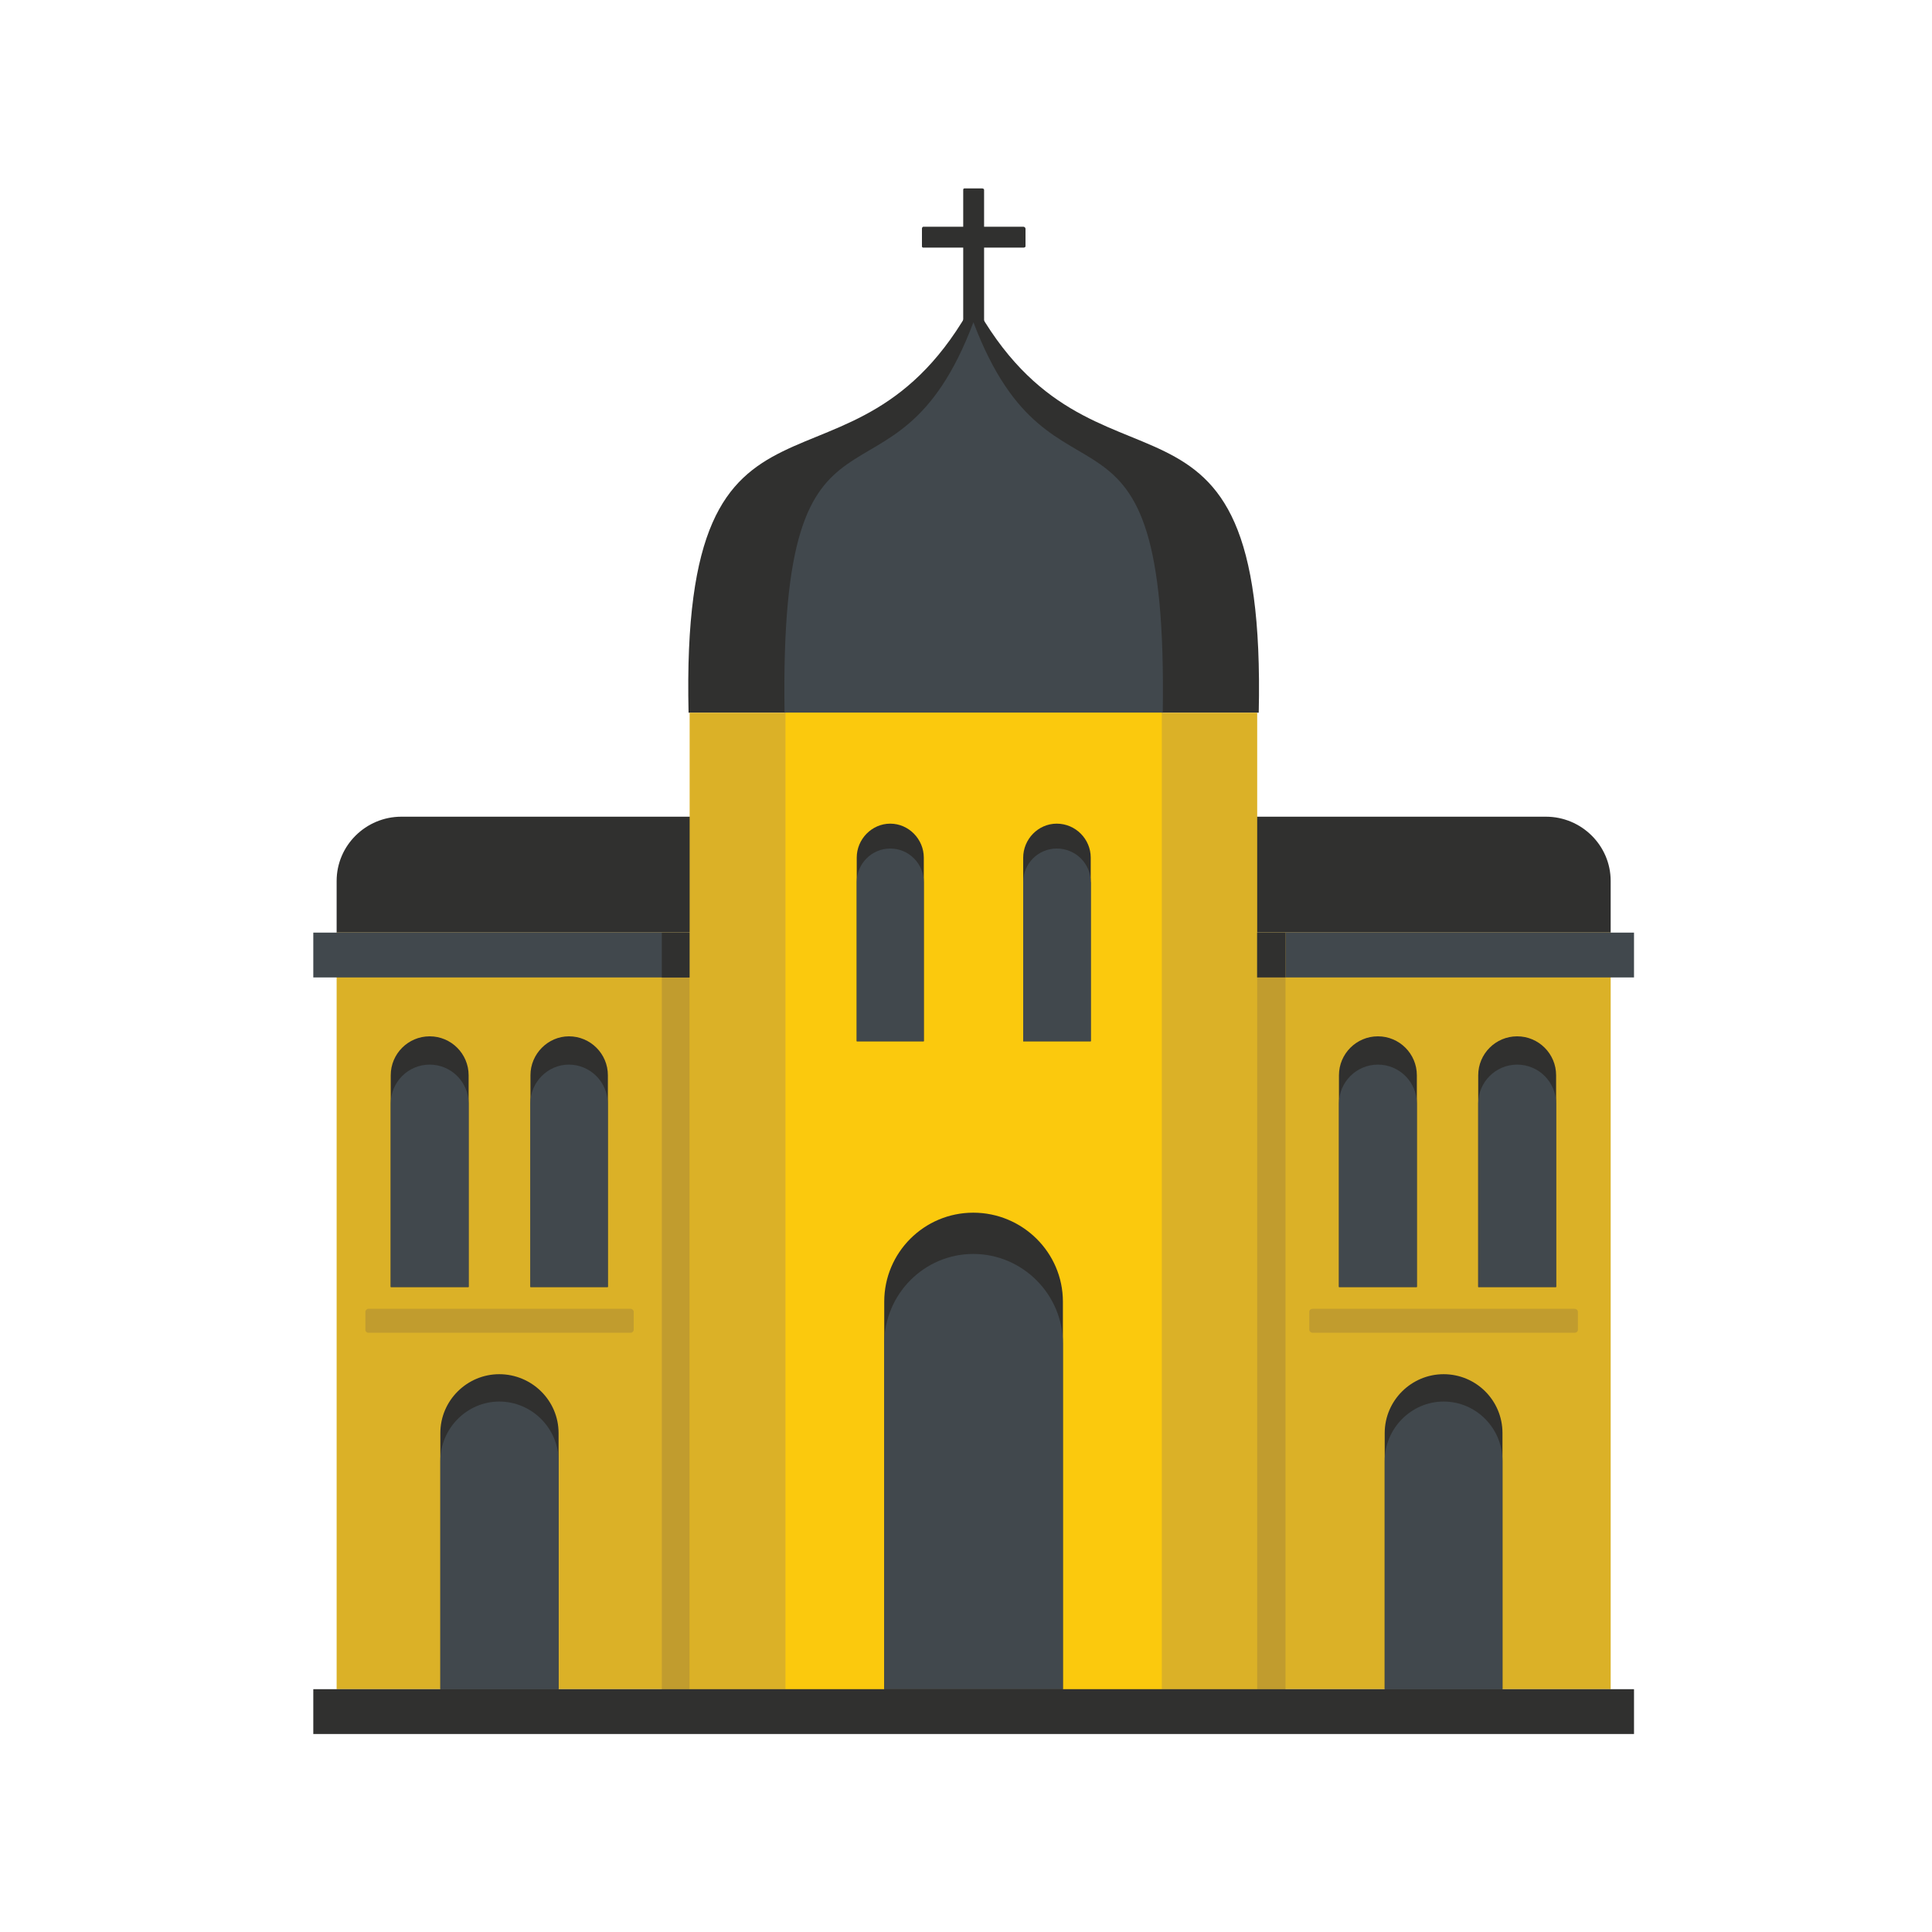 <svg enable-background="new 0 0 125 125" viewBox="0 0 125 125" xmlns="http://www.w3.org/2000/svg"><g clip-rule="evenodd" fill-rule="evenodd"><path d="m62.41 12.19h1.13c.06 0 .13.03.13.09v2.39h2.55c.06 0 .13.06.13.13v1.13c0 .06-.06.09-.13.09h-2.55v7.53c0 .06-.06.13-.13.13h-1.13c-.06 0-.09-.06-.09-.13v-7.53h-2.58c-.06 0-.09-.03-.09-.09v-1.13c0-.06.03-.13.09-.13h2.58v-2.39c0-.06.03-.09.09-.09z" fill="#30302f"/><path d="m21.78 60.34h82.43v-3.34c0-2.3-1.89-4.16-4.19-4.16h-74.05c-2.3 0-4.19 1.86-4.19 4.16z" fill="#30302f"/><path d="m62.98 60.34h-41.2v48.95h41.2 41.23v-48.95z" fill="#dbb127"/><path d="m44.62 60.34h-.89-.91v48.95h.91.89z" fill="#c19c2e"/><path d="m62.98 60.34h-42.71v2.9h42.71 42.74v-2.9z" fill="#41484d"/><path d="m44.62 60.34h-.89-.91v2.9h1.8z" fill="#30302f"/><path d="m62.98 19.56c-7.81 14.43-18.99 2.46-18.43 26.55h18.43 18.46c.53-24.1-10.62-12.13-18.46-26.55z" fill="#30302f"/><path d="m62.98 46.11h-18.36v63.18h18.36 18.36v-63.18z" fill="#dbb127"/><path d="m62.98 20.85c-5.17 13.73-12.57 2.36-12.22 25.26h12.22 12.25c.35-22.9-7.05-11.53-12.25-25.26z" fill="#41484d"/><path d="m62.98 46.11h-12.16v63.18h12.16 12.19v-63.18z" fill="#fbc90d"/><path d="m57.21 109.29h11.56v-25.07c0-3.18-2.61-5.76-5.8-5.76-3.18 0-5.76 2.58-5.76 5.76z" fill="#30302f"/><path d="m57.21 109.29h11.56v-22.36c0-3.18-2.61-5.8-5.8-5.8-3.18 0-5.76 2.61-5.76 5.8z" fill="#41484d"/><path d="m55.42 67.37h4.35v-11.88c0-1.2-.98-2.2-2.17-2.2-1.2 0-2.17 1.01-2.17 2.2v11.88z" fill="#30302f"/><path d="m66.19 67.37h4.38v-11.88c0-1.2-.98-2.2-2.2-2.2-1.2 0-2.17 1.01-2.17 2.2v11.88z" fill="#30302f"/><path d="m70.57 57.07c0-1.2-.98-2.17-2.2-2.17-1.2 0-2.17.98-2.17 2.17v10.3h4.38v-10.3z" fill="#41484d"/><path d="m55.42 67.37h4.35v-10.3c0-1.2-.98-2.17-2.17-2.17-1.2 0-2.17.98-2.17 2.17v10.3z" fill="#41484d"/><path d="m83.17 60.34h-.92-.91v48.95h.91.92z" fill="#c19c2e"/><path d="m83.17 60.34h-.92-.91v2.9h1.83z" fill="#30302f"/><path d="m86.63 83.27h5.04v-13.7c0-1.39-1.13-2.52-2.52-2.52-1.39 0-2.52 1.13-2.52 2.52z" fill="#30302f"/><path d="m91.67 71.4c0-1.39-1.13-2.52-2.52-2.52-1.39 0-2.52 1.13-2.52 2.52v11.87h5.04z" fill="#41484d"/><path d="m95.64 83.27h5.04v-13.7c0-1.39-1.13-2.52-2.52-2.52-1.39 0-2.52 1.13-2.52 2.52z" fill="#30302f"/><path d="m100.68 71.4c0-1.39-1.13-2.52-2.52-2.52-1.39 0-2.52 1.13-2.52 2.52v11.87h5.04z" fill="#41484d"/><path d="m25.28 83.27h5.04v-13.7c0-1.39-1.13-2.52-2.52-2.52-1.39 0-2.52 1.13-2.52 2.52z" fill="#30302f"/><path d="m30.32 71.4c0-1.39-1.13-2.52-2.52-2.52-1.39 0-2.52 1.13-2.52 2.52v11.87h5.04z" fill="#41484d"/><path d="m34.32 83.27h5.01v-13.7c0-1.39-1.13-2.52-2.52-2.52-1.35 0-2.49 1.13-2.49 2.52z" fill="#30302f"/><path d="m39.32 71.4c0-1.39-1.13-2.52-2.52-2.52-1.35 0-2.49 1.13-2.49 2.52v11.87h5.01z" fill="#41484d"/><path d="m62.98 109.29h-42.71v2.9h42.71 42.74v-2.9z" fill="#30302f"/><path d="m23.83 86.23h16.98c.09 0 .19-.09.19-.19v-1.17c0-.09-.09-.19-.19-.19h-16.98c-.09 0-.19.09-.19.19v1.17c0 .1.09.19.19.19z" fill="#c19c2e"/><path d="m84.93 86.23h16.94c.13 0 .22-.09.22-.19v-1.17c0-.09-.09-.19-.22-.19h-16.94c-.13 0-.22.09-.22.19v1.17c0 .1.1.19.22.19z" fill="#c19c2e"/><path d="m28.49 109.29h7.65v-16.57c0-2.11-1.73-3.81-3.84-3.81-2.08 0-3.81 1.7-3.81 3.81z" fill="#30302f"/><path d="m28.49 109.29h7.65v-14.77c0-2.11-1.73-3.84-3.84-3.84-2.08 0-3.81 1.73-3.81 3.84z" fill="#41484d"/><path d="m89.59 109.29h7.62v-16.57c0-2.11-1.7-3.81-3.81-3.81-2.08 0-3.81 1.7-3.81 3.81z" fill="#30302f"/><path d="m89.59 109.29h7.62v-14.77c0-2.11-1.7-3.84-3.81-3.84-2.08 0-3.81 1.73-3.81 3.84z" fill="#41484d"/></g></svg>